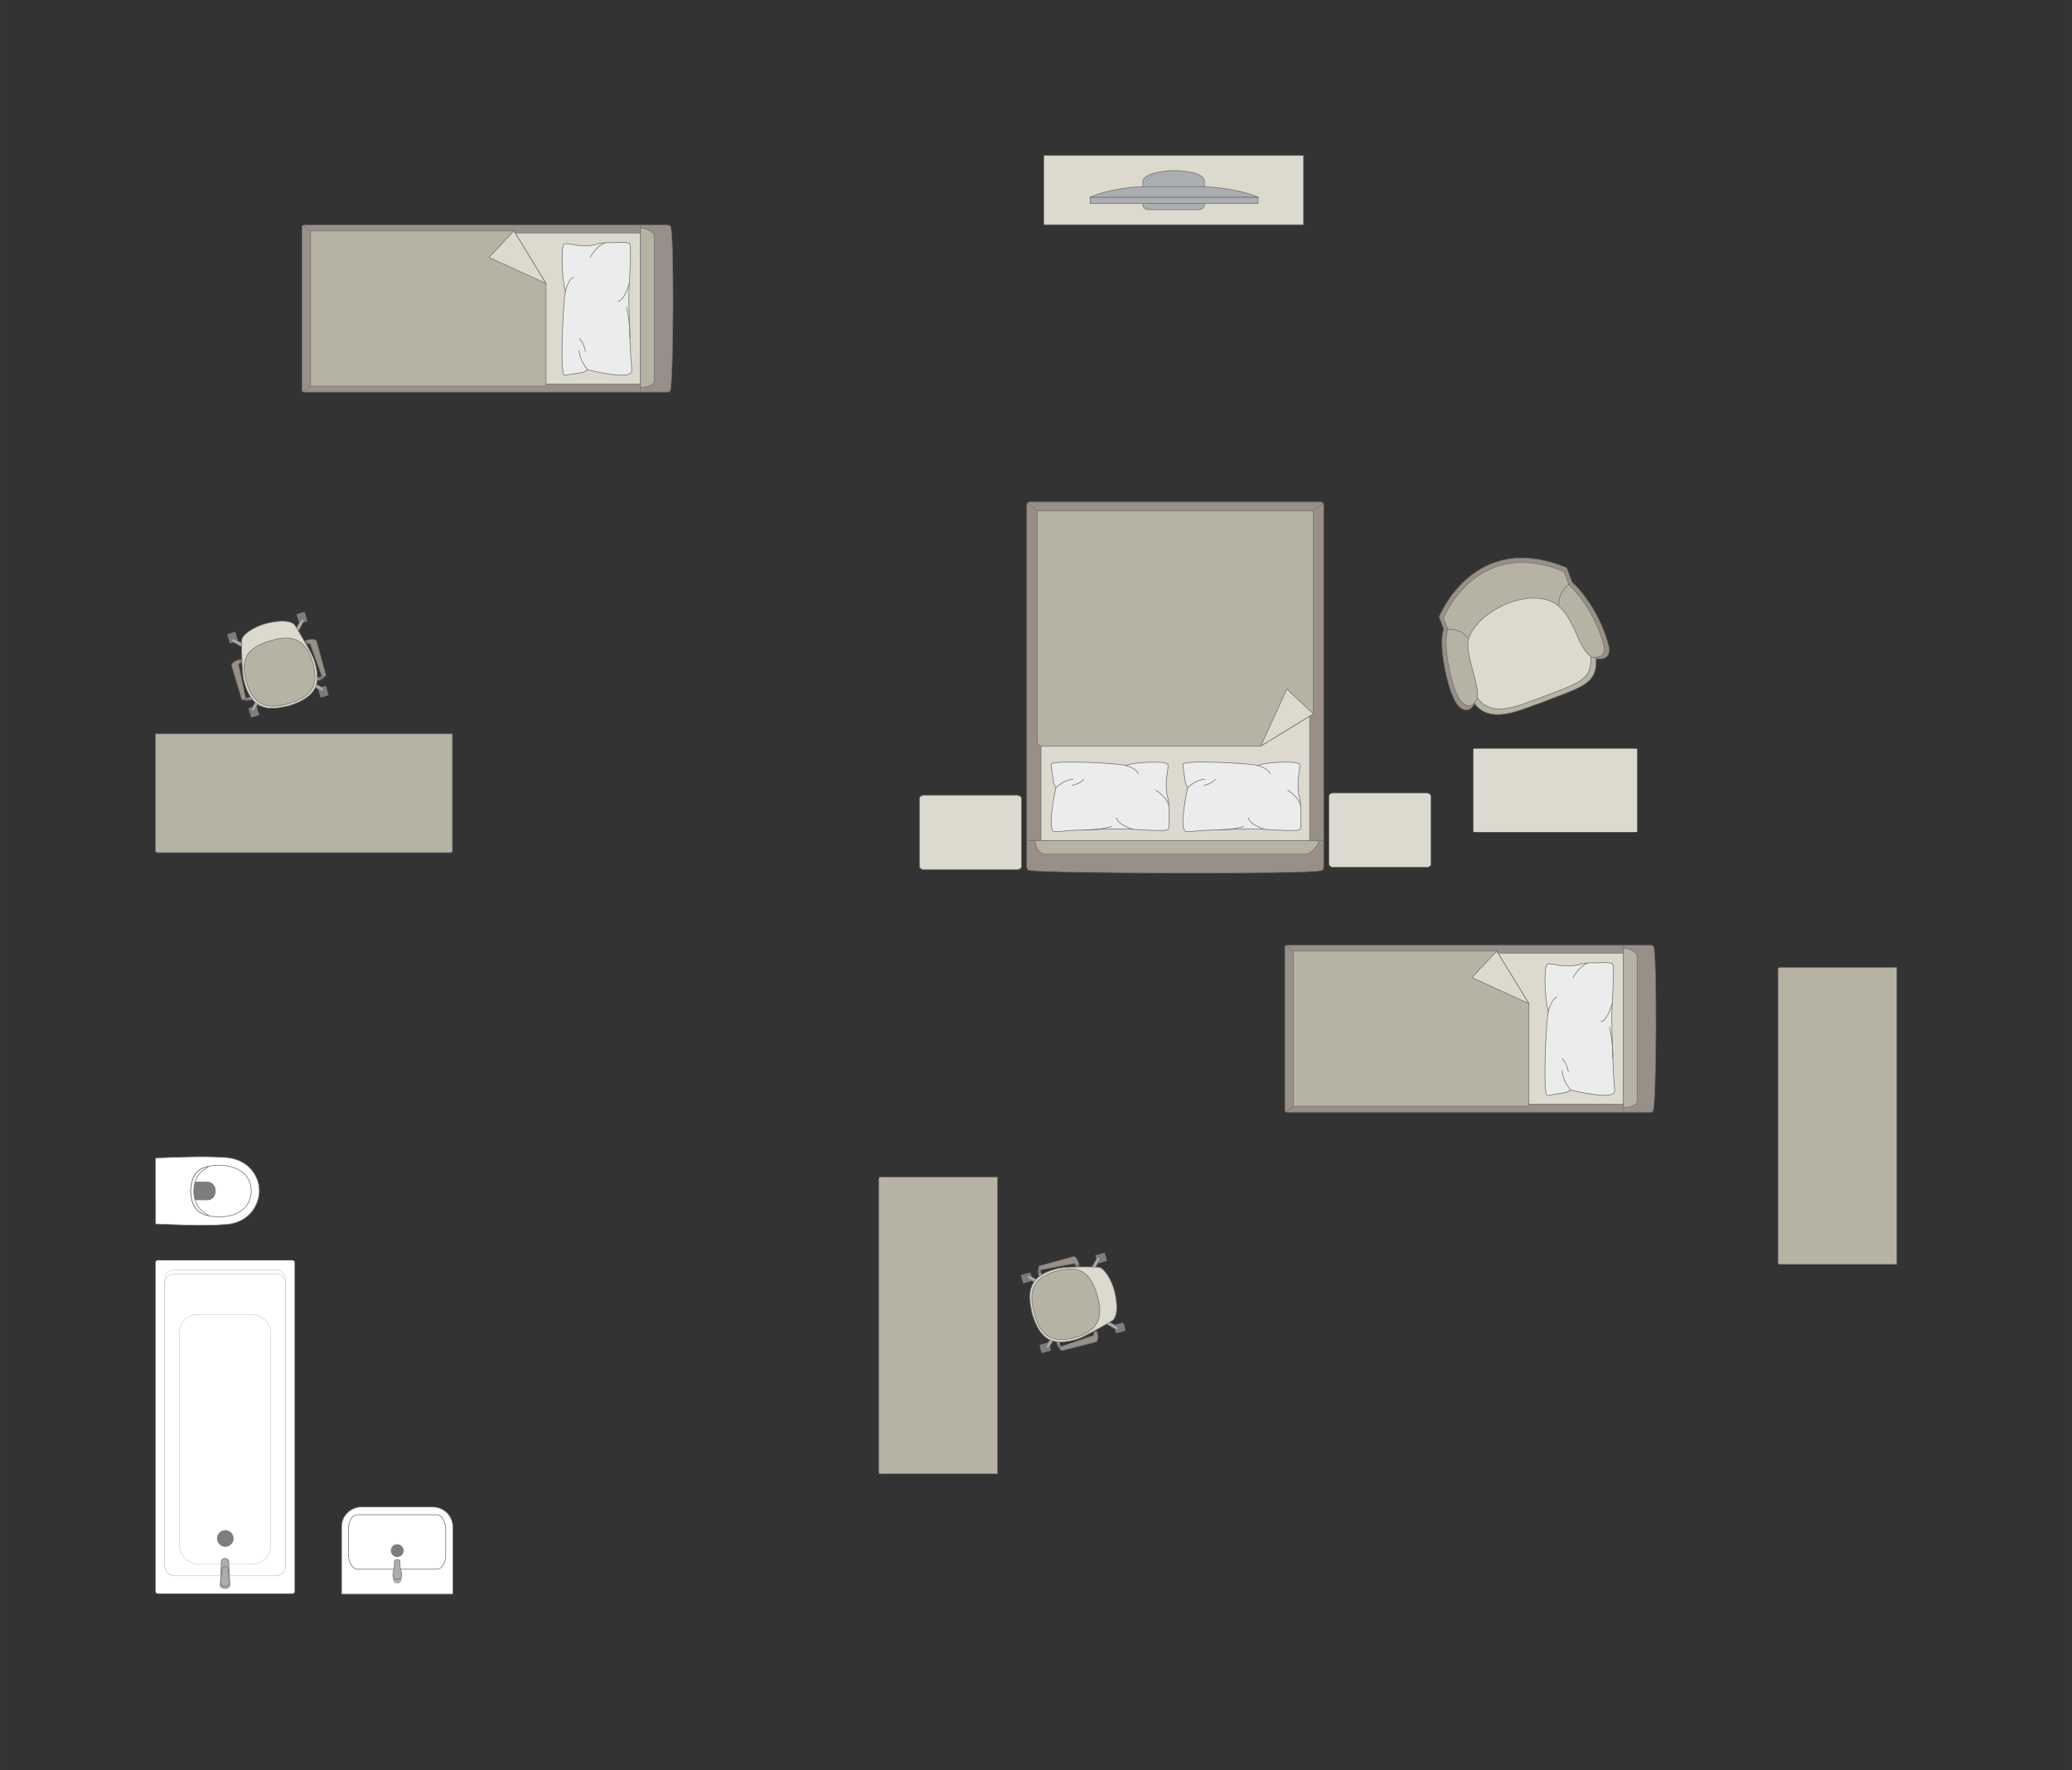 <?xml version="1.0" encoding="UTF-8"?>
<!DOCTYPE svg PUBLIC "-//W3C//DTD SVG 1.1//EN" "http://www.w3.org/Graphics/SVG/1.1/DTD/svg11.dtd">
<!-- Creator: CorelDRAW -->
<svg xmlns="http://www.w3.org/2000/svg" xml:space="preserve" width="111.687mm" height="95.442mm" version="1.1" style="shape-rendering:geometricPrecision; text-rendering:geometricPrecision; image-rendering:optimizeQuality; fill-rule:evenodd; clip-rule:evenodd"
viewBox="0 0 23941.48 20459.31"
 xmlns:xlink="http://www.w3.org/1999/xlink"
 xmlns:xodm="http://www.corel.com/coreldraw/odm/2003">
 <rect x="0" y="0" width="23941.48" height="20459.31" fill="#333333" stroke="none"/>
 <defs>
  <style type="text/css">
   <![CDATA[
    .str0 {stroke:#727271;stroke-width:7.55;stroke-miterlimit:22.926}
    .str1 {stroke:#727271;stroke-width:7.55;stroke-linejoin:round;stroke-miterlimit:22.926}
    .str2 {stroke:#727271;stroke-width:7.55;stroke-linecap:round;stroke-linejoin:round;stroke-miterlimit:22.926}
    .fil2 {fill:none}
    .fil4 {fill:#EBECEC}
    .fil0 {fill:#DCD9CF}
    .fil3 {fill:#B6B3A5}
    .fil7 {fill:#AAAEB1}
    .fil1 {fill:#989088}
    .fil6 {fill:#7C7D7E}
    .fil5 {fill:white}
   ]]>
  </style>
 </defs>
 <g id="мебель">
  <rect class="fil0 str0" x="15355.62" y="9164.97" width="1178.99" height="857.45" rx="45.83" ry="38.09"/>
  <rect class="fil0 str0" x="10624.08" y="9191.83" width="1178.99" height="857.45" rx="45.83" ry="38.09"/>
  <g id="_2436261124752">
   <g>
    <path class="fil1 str0" d="M11895.18 10056.85c146.71,37.06 3225.41,47.14 3369.55,4.12 16.33,0 29.69,-21.74 29.69,-37.9l0 -4191.69c0,-16.18 -13.35,-29.45 -29.69,-29.45l-3370.42 0c-16.33,0 -29.69,13.27 -29.69,29.45l0 3882.43 0 309.26c0,16.18 14.23,33.78 30.57,33.78z"/>
    <line class="fil2 str0" x1="11864.61" y1="9714.17" x2="15294.41" y2= "9714.17" />
    <polygon class="fil0 str0" points="15132.93,9714.17 15132.93,5936.69 12028.25,5936.69 12028.25,9714.17 "/>
    <line class="fil2 str0" x1="11872.41" y1="5811.52" x2="12028.25" y2= "5936.69" />
    <line class="fil2 str0" x1="15132.93" y1="5936.69" x2="15287.83" y2= "5812.96" />
    <path class="fil3 str0" d="M11960 9714.17c0.79,72.05 44.5,154.58 121.54,157.71l3000.31 0c88.7,-1.2 185.53,-157.71 142.64,-157.71l-3264.49 0z"/>
    <path class="fil3 str0" d="M15175.4 8250.26l0 -2347.98 -3189.18 0 0 2669.95c-0.13,24.35 18.71,48.7 42.04,49.47 1033.53,0 1506.48,0 2540,0 95.16,-58.22 579.79,-354.71 607.14,-371.45z"/>
    <polygon class="fil0 str1" points="15175.38,8250.24 14869.31,7963.27 14568.26,8621.69 "/>
   </g>
   <g>
    <path class="fil4 str2" d="M13701.16 9609.13c16.96,9.28 124.61,-5.62 187.1,-11.21 0,0 520.69,-21.56 571.71,-18.91 64.59,-5.44 509.6,37.66 556.38,10.23 25.19,-9.28 12.75,-173.27 12.75,-173.27 0,0 8.64,-131.1 -15.2,-206.82 -23.86,-75.73 -13.14,-213.42 -13.14,-213.42 0,0 24.93,-146.07 18.71,-152.28 -3.41,-26.99 -69.24,-32.05 -69.24,-32.05 0,0 -238.11,-18.99 -424.5,35.05 -32.07,-22.36 -874.54,-70.33 -858.67,-10.59l30.55 215.67 25.62 53.16c0,0 -106.2,473.83 -22.06,504.44z"/>
    <path class="fil2 str2" d="M14426.01 9453.16c12.03,79.49 186.22,130.42 186.22,130.42"/>
    <path class="fil2 str2" d="M14878.98 9131.83c136.14,88.87 146.05,171.85 146.05,171.85"/>
    <path class="fil2 str2" d="M14675.8 8942.07c-30.83,-72.18 -150.08,-95.63 -150.08,-95.63"/>
    <path class="fil2 str2" d="M13723.22 9104.69c97.47,-97.66 198.61,-99.72 198.61,-99.72"/>
    <path class="fil2 str2" d="M13911.3 9077.59c104.74,-24.57 132.43,-72.65 132.43,-72.65"/>
    <path class="fil2 str2" d="M14053.21 9591.34c185.81,0.66 315.33,-38.93 315.33,-38.93"/>
   </g>
   <g>
    <path class="fil4 str2" d="M12178.29 9609.13c16.96,9.28 124.61,-5.62 187.1,-11.21 0,0 520.69,-21.56 571.71,-18.91 64.59,-5.44 509.6,37.66 556.38,10.23 25.19,-9.28 12.75,-173.27 12.75,-173.27 0,0 8.64,-131.1 -15.2,-206.82 -23.86,-75.73 -13.14,-213.42 -13.14,-213.42 0,0 24.93,-146.07 18.71,-152.28 -3.41,-26.99 -69.24,-32.05 -69.24,-32.05 0,0 -238.11,-18.99 -424.5,35.05 -32.07,-22.36 -874.54,-70.33 -858.67,-10.59l30.55 215.67 25.62 53.16c0,0 -106.2,473.83 -22.06,504.44z"/>
    <path class="fil2 str2" d="M12903.13 9453.16c12.03,79.49 186.22,130.42 186.22,130.42"/>
    <path class="fil2 str2" d="M13356.1 9131.83c136.14,88.87 146.05,171.85 146.05,171.85"/>
    <path class="fil2 str2" d="M13152.93 8942.07c-30.83,-72.18 -150.08,-95.63 -150.08,-95.63"/>
    <path class="fil2 str2" d="M12200.34 9104.69c97.47,-97.66 198.61,-99.72 198.61,-99.72"/>
    <path class="fil2 str2" d="M12388.42 9077.59c104.74,-24.57 132.43,-72.65 132.43,-72.65"/>
    <path class="fil2 str2" d="M12530.33 9591.34c185.81,0.66 315.33,-38.93 315.33,-38.93"/>
   </g>
  </g>
  <g id="_2436001449856">
   <g>
    <path class="fil1 str0" d="M7744.04 4513.86c37.06,-82.53 47.14,-1814.3 4.12,-1895.37 0,-9.2 -21.74,-16.7 -37.9,-16.7l-4191.69 0c-16.18,0 -29.45,7.5 -29.45,16.7l0 1895.87c0,9.2 13.27,16.7 29.45,16.7l3882.43 0 309.26 0c16.18,0 33.78,-8.02 33.78,-17.19z"/>
    <line class="fil2 str0" x1="7401.36" y1="4531.05" x2="7401.36" y2= "2601.78" />
    <polygon class="fil0 str0" points="7401.36,2692.61 3623.89,2692.61 3623.89,4439 7401.36,4439 "/>
    <line class="fil2 str0" x1="3498.72" y1="4526.65" x2="3623.89" y2= "4439" />
    <line class="fil2 str0" x1="3623.89" y1="2692.61" x2="3500.16" y2= "2605.49" />
    <path class="fil3 str0" d="M7401.36 4477.39c72.05,-0.45 154.58,-25.04 157.71,-68.38l0 -1687.66c-1.2,-49.9 -157.71,-104.37 -157.71,-80.24l0 1836.27z"/>
    <path class="fil3 str0" d="M5937.44 2668.73l-2347.96 0 0 1793.92 2688.97 0c24.33,-0.84 30.44,-15.56 30.44,-29.56 0,-581.35 0,-575.86 0,-1157.22 -67.95,-111.08 -318.91,-521.27 -371.45,-607.14z"/>
    <polygon class="fil0 str1" points="5937.42,2668.75 5650.45,2974.82 6308.86,3275.87 "/>
   </g>
   <g>
    <path class="fil4 str2" d="M7296.33 4299.11c9.28,-19.06 -5.62,-140.17 -11.21,-210.46 0,0 -21.56,-585.79 -18.91,-643.17 -5.44,-72.65 37.66,-573.31 10.23,-625.92 -9.28,-28.36 -173.27,-14.34 -173.27,-14.34 0,0 -131.1,-9.73 -206.82,17.08 -75.73,26.82 -213.42,14.79 -213.42,14.79 0,0 -146.07,-28.04 -152.28,-21.07 -26.99,3.84 -32.05,77.9 -32.05,77.9 0,0 -18.99,267.89 35.05,477.58 -22.36,36.06 -70.33,983.82 -10.59,966l215.67 -34.38 53.16 -28.81c0,0 473.83,119.46 504.44,24.8z"/>
    <path class="fil2 str2" d="M7140.36 3483.67c79.49,-13.53 130.42,-209.5 130.42,-209.5"/>
    <path class="fil2 str2" d="M6819.03 2974.09c88.87,-153.18 171.85,-164.31 171.85,-164.31"/>
    <path class="fil2 str2" d="M6629.27 3202.64c-72.18,34.68 -95.63,168.85 -95.63,168.85"/>
    <path class="fil2 str2" d="M6791.89 4274.31c-97.66,-109.65 -99.72,-223.43 -99.72,-223.43"/>
    <path class="fil2 str2" d="M6764.79 4062.71c-24.57,-117.81 -72.65,-148.98 -72.65,-148.98"/>
    <path class="fil2 str2" d="M7278.53 3903.07c0.66,-209.03 -38.93,-354.73 -38.93,-354.73"/>
   </g>
  </g>
  <g id="_2436001455040">
   <rect class="fil5 str0" transform="matrix(7.74672E-15 0.292 0.292 -7.73307E-15 1797.32 14565.2)" width="13191.56" height="5506.18" rx="83.22" ry="83.22"/>
   <rect class="fil5 str1" transform="matrix(7.62044E-15 0.288 0.285 -7.54265E-15 1904.78 14672.7)" width="12287.27" height="4889.4" rx="378.07" ry="378.07"/>
   <rect class="fil5 str0" transform="matrix(7.51602E-15 0.284 0.285 -7.54265E-15 1904.78 14721.2)" width="12287.27" height="4889.4" rx="378.07" ry="378.07"/>
   <rect class="fil5 str0" transform="matrix(7.8712E-15 0.297 0.287 -7.60845E-15 2072.52 15190.9)" width="9714.4" height="3683.93" rx="731" ry="731"/>
   <circle class="fil6 str0" transform="matrix(7.7549E-15 0.293 0.293 -7.75281E-15 2603.34 17780)" r="322.7"/>
   <g>
    <path class="fil7 str0" d="M2547.44 18316.17l9.9 -269.48c0.99,-26.45 23.77,-36.46 43.67,-36.46l0 0c18.76,0 40.24,15.39 41.05,33.29l12.52 272.65c1.03,22.79 -24.12,41.46 -53.57,41.46l0 0c-29.47,0 -54.41,-18.67 -53.57,-41.46z"/>
    <path class="fil7 str0" d="M2548.32 18292.42l16.29 -149.88c1.86,-17.15 8,-36.36 36.4,-36.36l0 0c27.63,0 34.62,22.36 36.14,36.36l16.21 147.07c2.19,19.94 -20.69,43.37 -52.35,43.37l0 0c-31.79,0 -54.75,-21.74 -52.69,-40.56z"/>
   </g>
  </g>
  <g id="_2436001435120">
   <path class="fil5 str0" d="M1797.75 14140.45l-1.31 -747.8c0,-6.45 4.67,-10.31 10.25,-10.53 269.93,-9.75 532.39,-22.12 778.72,-6.99 287.16,10.25 403.39,220.51 410.35,362.36 13.2,143.84 -87.46,405.72 -410.35,415.43 -257.21,17.9 -519.14,2.47 -778.72,-6.97 -3.47,-0.32 -8.87,-0.54 -8.94,-5.51z"/>
   <path class="fil5 str0" d="M2322.25 14018.29c-158.67,-85.72 -158.67,-417.13 0,-508.49 159.21,-80.62 564.55,-71.9 580.9,244.07 0,340.9 -425.32,350.31 -580.9,264.42z"/>
   <path class="fil6 str0" d="M2239.3 13764.05l0 -83.41c0.04,-11.7 9.67,-18.31 18.86,-18.35 49.24,-0.26 98.48,-0.51 147.72,-0.77 112.95,15.99 106.56,194.79 -0.92,205.15 -48.92,-0.28 -97.86,-0.58 -146.77,-0.86 -8.92,0.32 -18.59,-4.37 -18.84,-12.67l-0.04 -89.09z"/>
   <path class="fil5 str0" d="M2380.65 14023.56l27.91 26.26c-109.8,-22.14 -199.76,-90.98 -205.3,-285.32 9.84,-177.84 74.94,-258.05 202.83,-283.71l-28.92 26.09c-91.55,43.09 -139.51,151.6 -137.88,257.15 -1.78,99.85 41.69,213.06 141.35,259.53z"/>
  </g>
  <g id="_2436001434592">
   <path class="fil5 str0" d="M5002.9 17416.37l-827.76 0c-125.72,0 -228.55,102.83 -228.55,228.55l0 771.62c0,4.05 3.28,7.33 7.33,7.33l1271.51 0c4.05,0 7.33,-3.28 7.33,-7.33l0 -770.31c0,-126.43 -103.43,-229.86 -229.86,-229.86z"/>
   <rect class="fil5 str0" x="4026.43" y="17506.03" width="1123.74" height="627.36" rx="100.18" ry="160.71"/>
   <ellipse class="fil6 str0" cx="4589.68" cy="17920.12" rx="69.84" ry="69.49"/>
   <g>
    <circle class="fil7 str0" transform="matrix(1.80599E-15 -0.08 0.08 2.48551E-15 4589.78 18248.9)" r="619.17"/>
    <path class="fil7 str0" d="M4557.44 18099.41l0 -55.39c0,-11.1 11.92,-20.17 26.5,-20.17l11.49 0c14.58,0 26.5,9.07 26.5,20.17l0 55.63c0,35.63 59.89,148.92 -26.5,148.92l-11.49 0c-81.61,0 -26.5,-113.29 -26.5,-149.15z"/>
   </g>
  </g>
  <path class="fil3 str0" d="M10175.15 13603.24l1350.36 0 0 3429.8 -1350.36 0c-11.85,0 -21.52,-9.67 -21.52,-21.52l0 -3386.76c0,-11.85 9.67,-21.52 21.52,-21.52z"/>
  <g id="_2436701047648">
   <g>
    <path class="fil1 str0" d="M19101.38 12836.81c37.06,-82.53 47.14,-1814.3 4.12,-1895.37 0,-9.2 -21.74,-16.7 -37.9,-16.7l-4191.69 0c-16.18,0 -29.45,7.5 -29.45,16.7l0 1895.87c0,9.2 13.27,16.7 29.45,16.7l3882.43 0 309.26 0c16.18,0 33.78,-8.02 33.78,-17.19z"/>
    <line class="fil2 str0" x1="18758.7" y1="12854" x2="18758.7" y2= "10924.74" />
    <polygon class="fil0 str0" points="18758.7,11015.56 14981.23,11015.56 14981.23,12761.95 18758.7,12761.95 "/>
    <line class="fil2 str0" x1="14856.06" y1="12849.6" x2="14981.23" y2= "12761.95" />
    <line class="fil2 str0" x1="14981.23" y1="11015.56" x2="14857.5" y2= "10928.44" />
    <path class="fil3 str0" d="M18758.7 12800.34c72.05,-0.45 154.58,-25.04 157.71,-68.38l0 -1687.66c-1.2,-49.9 -157.71,-104.37 -157.71,-80.24l0 1836.27z"/>
    <path class="fil3 str0" d="M17294.78 10991.68l-2347.96 0 0 1793.92 2688.97 0c24.33,-0.84 30.44,-15.56 30.44,-29.56 0,-581.35 0,-575.86 0,-1157.22 -67.95,-111.08 -318.91,-521.27 -371.45,-607.14z"/>
    <polygon class="fil0 str1" points="17294.76,10991.7 17007.79,11297.77 17666.2,11598.82 "/>
   </g>
   <g>
    <path class="fil4 str2" d="M18653.67 12622.06c9.28,-19.06 -5.62,-140.17 -11.21,-210.46 0,0 -21.56,-585.79 -18.91,-643.17 -5.44,-72.65 37.66,-573.31 10.23,-625.92 -9.28,-28.36 -173.27,-14.34 -173.27,-14.34 0,0 -131.1,-9.73 -206.82,17.08 -75.73,26.82 -213.42,14.79 -213.42,14.79 0,0 -146.07,-28.04 -152.28,-21.07 -26.99,3.84 -32.05,77.9 -32.05,77.9 0,0 -18.99,267.89 35.05,477.58 -22.36,36.06 -70.33,983.82 -10.59,966l215.67 -34.38 53.16 -28.81c0,0 473.83,119.46 504.44,24.8z"/>
    <path class="fil2 str2" d="M18497.7 11806.62c79.49,-13.53 130.42,-209.5 130.42,-209.5"/>
    <path class="fil2 str2" d="M18176.37 11297.04c88.87,-153.18 171.85,-164.31 171.85,-164.31"/>
    <path class="fil2 str2" d="M17986.61 11525.59c-72.18,34.68 -95.63,168.85 -95.63,168.85"/>
    <path class="fil2 str2" d="M18149.23 12597.26c-97.66,-109.65 -99.72,-223.43 -99.72,-223.43"/>
    <path class="fil2 str2" d="M18122.13 12385.66c-24.57,-117.81 -72.65,-148.98 -72.65,-148.98"/>
    <path class="fil2 str2" d="M18635.87 12226.02c0.66,-209.03 -38.93,-354.73 -38.93,-354.73"/>
   </g>
  </g>
  <g id="_2436701050144">
   <rect class="fil6 str1" transform="matrix(0.016 0.059 -0.059 0.016 11905.7 14706.1)" width="1625.88" height="1862.21" rx="80.43" ry="80.43"/>
   <rect class="fil6 str1" transform="matrix(0.016 0.059 -0.059 0.016 12120.4 15512.7)" width="1625.88" height="1862.21" rx="80.43" ry="80.43"/>
   <rect class="fil6 str1" transform="matrix(0.016 0.059 -0.059 0.016 12765.2 14477.3)" width="1625.88" height="1862.21" rx="80.43" ry="80.43"/>
   <rect class="fil6 str1" transform="matrix(0.016 0.059 -0.059 0.016 12979.9 15283.9)" width="1625.88" height="1862.21" rx="80.43" ry="80.43"/>
   <rect class="fil6 str1" transform="matrix(0.013 0.049 -0.05 0.013 11913.6 14735.9)" width="727.87" height="2174.15"/>
   <rect class="fil6 str1" transform="matrix(0.013 0.049 -0.05 0.013 12128.3 15542.5)" width="727.87" height="2174.15"/>
   <rect class="fil6 str1" transform="matrix(0.013 0.049 -0.05 0.013 12987.9 15313.6)" width="727.87" height="2174.15"/>
   <rect class="fil6 str1" transform="matrix(0.013 0.049 -0.05 0.013 12773.1 14507)" width="727.87" height="2174.15"/>
   <path class="fil7 str0" d="M12702.53 14531.24l0 0c8.25,4.8 10.29,16.7 4.67,26.56l-70.38 123.49c-5.62,9.86 -17.99,13.42 -26.26,8.64l0 0c-8.25,-4.8 -11.3,-17.28 -5.53,-27.05l72.11 -122.49c5.77,-9.77 17.11,-13.93 25.38,-9.15z"/>
   <path class="fil7 str0" d="M12923.09 15359.68l0 0c4.8,-8.25 0.64,-19.59 -9.13,-25.36l-122.47 -72.15c-9.77,-5.74 -22.29,-2.7 -27.07,5.57l0 0c-4.78,8.25 -1.2,20.6 8.66,26.22l123.47 70.4c9.86,5.62 21.76,3.58 26.54,-4.67z"/>
   <path class="fil7 str0" d="M12096.06 15579.9l0 0c-8.27,-4.8 -10.29,-16.7 -4.67,-26.56l70.35 -123.49c5.64,-9.86 18.01,-13.42 26.26,-8.64l0 0c8.25,4.8 11.3,17.28 5.53,27.05l-72.11 122.49c-5.77,9.77 -17.11,13.93 -25.36,9.15z"/>
   <path class="fil7 str0" d="M11875.28 14750.77l0 0c-4.78,8.25 -0.62,19.59 9.15,25.36l122.47 72.13c9.77,5.77 22.27,2.7 27.05,-5.55l0 0c4.8,-8.25 1.22,-20.6 -8.64,-26.22l-123.47 -70.4c-9.86,-5.62 -21.78,-3.6 -26.56,4.67z"/>
   <path class="fil0 str0" d="M12878.5 14923.91l0 0c55.35,234.62 5.49,323.04 -28.6,340.32 -109.6,63 -313.14,183.41 -406.84,213.89 -279.85,79.25 -422.85,15.58 -518.24,-300.3l0 0c-49.58,-230.8 -58.59,-435.13 300.3,-518.22 81.03,-20.19 310.25,-20.54 466.86,-15.18 61.33,2.51 152.8,141.72 186.52,279.49z"/>
   <path class="fil3 str0" d="M12682.14 14983.07l0 0c44.87,168.51 67.65,388.25 -264.78,476.76l0 0c-240.51,64.03 -390.59,4.22 -468.34,-287.78l0 0c-67.89,-254.92 -14.02,-409.5 263.04,-483.26l0 0c232.75,-61.97 388.06,-13.76 470.08,294.28z"/>
   <path class="fil1 str0" d="M12431.77 14627.61l37.66 -10.03c0,0 -25.66,-105.85 -73.85,-93.01 -48.17,12.82 -382.62,106.02 -382.62,106.02 -20.51,5.94 -11.15,49.69 12.09,45.4l381.65 -73.46c6.24,-1.29 21.01,4.22 25.06,25.08z"/>
   <path class="fil6 str1" d="M12025.06 14676c0,0 -3.19,26.67 9.65,57.21l-25.23 17.64c0,0 -25.34,-53.61 -6.73,-93.2l22.32 18.35z"/>
   <path class="fil7 str0" d="M12028.57 14714.77c0,0 -18.33,11.73 -29.47,4.18 2.38,11.34 6.11,21.99 10.33,31.83l25.27 -17.58 -6.13 -18.44z"/>
   <polygon class="fil6 str1" points="12443.15,14642.17 12438.78,14625.75 12464.87,14618.8 12471.02,14641.96 "/>
   <path class="fil1 str0" d="M12637.86 15401.96l37.64 -10.03c0,0 30.38,104.61 -17.79,117.43 -48.19,12.84 -384.7,98.29 -384.7,98.29 -20.75,5.02 -34.38,-37.58 -12.09,-45.42l367.65 -126.05c6.05,-1.97 16.12,-14.08 9.28,-34.21z"/>
   <path class="fil6 str1" d="M12260.92 15562.21c0,0 -15.82,-20.54 -19.87,-53.42l-30.76 -2.47c0,0 4.57,57.79 40.39,82.92l10.25 -27.03z"/>
   <path class="fil7 str0" d="M12244.69 15526.82c0,0 -21.74,-1.05 -27.67,11.04 -3.56,-11.02 -5.51,-20.81 -6.71,-31.45l30.74 2.38 3.64 18.03z"/>
   <polygon class="fil6 str1" points="12640.49,15383.67 12644.87,15400.09 12670.93,15393.15 12664.76,15370 "/>
  </g>
  <path class="fil3 str0" d="M1797.32 9832.04l0 -1350.36 3429.8 0 0 1350.36c0,11.85 -9.67,21.52 -21.52,21.52l-3386.76 0c-11.85,0 -21.52,-9.67 -21.52,-21.52z"/>
  <g id="_2471957449088">
   <rect class="fil6 str1" transform="matrix(0.058 -0.017 0.017 0.058 2870.11 8184.1)" width="1625.88" height="1862.21" rx="80.43" ry="80.43"/>
   <rect class="fil6 str1" transform="matrix(0.058 -0.017 0.017 0.058 3672.34 7953.51)" width="1625.88" height="1862.21" rx="80.43" ry="80.43"/>
   <rect class="fil6 str1" transform="matrix(0.058 -0.017 0.017 0.058 2624.4 7329.26)" width="1625.88" height="1862.21" rx="80.43" ry="80.43"/>
   <rect class="fil6 str1" transform="matrix(0.058 -0.017 0.017 0.058 3426.63 7098.67)" width="1625.88" height="1862.21" rx="80.43" ry="80.43"/>
   <rect class="fil6 str1" transform="matrix(0.049 -0.014 0.014 0.05 2899.71 8175.59)" width="727.87" height="2174.15"/>
   <rect class="fil6 str1" transform="matrix(0.049 -0.014 0.014 0.05 3701.94 7945.01)" width="727.87" height="2174.15"/>
   <rect class="fil6 str1" transform="matrix(0.049 -0.014 0.014 0.05 3456.23 7090.16)" width="727.87" height="2174.15"/>
   <rect class="fil6 str1" transform="matrix(0.049 -0.014 0.014 0.05 2654 7320.75)" width="727.87" height="2174.15"/>
   <path class="fil7 str0" d="M2679.6 7390.82l0 0c4.63,-8.34 16.48,-10.61 26.45,-5.19l124.87 67.93c9.95,5.42 13.76,17.73 9.13,26.07l0 0c-4.61,8.36 -17.04,11.64 -26.92,6.07l-123.88 -69.69c-9.88,-5.57 -14.26,-16.83 -9.65,-25.19z"/>
   <path class="fil7 str0" d="M3503.54 7153.99l0 0c-8.36,-4.61 -19.61,-0.24 -25.17,9.65l-69.73 123.86c-5.57,9.9 -2.27,22.34 6.09,26.97l0 0c8.36,4.61 20.62,0.79 26.05,-9.17l67.95 -124.82c5.42,-9.97 3.17,-21.84 -5.19,-26.47z"/>
   <path class="fil7 str0" d="M3739.96 7976.56l0 0c-4.61,8.34 -16.48,10.61 -26.45,5.19l-124.84 -67.93c-9.97,-5.42 -13.76,-17.73 -9.15,-26.07l0 0c4.63,-8.36 17.04,-11.64 26.95,-6.07l123.86 69.69c9.9,5.57 14.28,16.83 9.65,25.19z"/>
   <path class="fil7 str0" d="M2915.35 8213.58l0 0c8.34,4.63 19.59,0.24 25.17,-9.65l69.73 -123.86c5.55,-9.88 2.25,-22.34 -6.09,-26.95l0 0c-8.36,-4.63 -20.62,-0.81 -26.07,9.15l-67.95 124.84c-5.42,9.97 -3.15,21.82 5.21,26.45z"/>
   <path class="fil0 str0" d="M3068.73 7207.17l0 0c233.48,-59.96 322.87,-11.88 340.82,21.89 65.14,108.34 189.54,309.48 221.84,402.55 84.76,278.24 23.92,422.47 -290.03,524.03l0 0c-229.8,54.13 -433.91,67.14 -524.05,-290.03 -21.78,-80.62 -26.62,-309.8 -24.35,-466.47 1.31,-61.37 138.69,-155.54 275.78,-191.96z"/>
   <path class="fil3 str0" d="M3131.75 7402.31l0 0c167.59,-48.17 386.82,-75.28 481.87,255.35l0 0c68.75,239.21 11.9,390.44 -278.52,473.91l0 0c-253.53,72.88 -409.13,22.06 -488.34,-253.48l0 0c-66.54,-231.49 -21.39,-387.72 285,-475.78z"/>
   <path class="fil1 str0" d="M2781.27 7659.63l-10.76 -37.47c0,0 -105.32,27.74 -91.55,75.67 13.78,47.91 113.53,380.45 113.53,380.45 6.37,20.39 49.93,10.18 45.17,-12.97l-80.94 -380.15c-1.41,-6.17 3.79,-21.05 24.57,-25.53z"/>
   <path class="fil6 str1" d="M2837.65 8065.31c0,0 26.71,2.66 57.02,-10.76l18.14 24.87c0,0 -53.1,26.39 -93.08,8.57l17.92 -22.68z"/>
   <path class="fil7 str0" d="M2876.36 8061.02c0,0 12.07,18.09 4.76,29.39 11.28,-2.59 21.86,-6.54 31.62,-10.95l-18.07 -24.91 -18.31 6.47z"/>
   <polygon class="fil6 str1" points="2795.59,7647.97 2779.28,7652.66 2771.82,7626.72 2794.84,7620.1 "/>
   <path class="fil1 str0" d="M3551.41 7438.36l-10.76 -37.47c0,0 103.99,-32.41 117.75,15.5 13.78,47.93 105.83,382.68 105.83,382.68 5.44,20.66 -36.89,35.13 -45.17,12.99l-133.25 -365.1c-2.1,-6 -14.41,-15.84 -34.41,-8.6z"/>
   <path class="fil6 str1" d="M3719.06 7812.06c0,0 -20.21,16.23 -53.03,20.92l-1.84 30.8c0,0 57.68,-5.7 82.1,-42.02l-27.22 -9.71z"/>
   <path class="fil7 str0" d="M3683.99 7828.97c0,0 -0.62,21.76 11.58,27.44 -10.95,3.79 -20.71,5.94 -31.32,7.35l1.78 -30.78 17.96 -4.01z"/>
   <polygon class="fil6 str1" points="3533.08,7436.09 3549.42,7431.4 3541.96,7405.46 3518.93,7412.08 "/>
  </g>
  <path class="fil3 str0" d="M20566.02 11181.97l1350.36 0 0 3429.8 -1350.36 0c-11.85,0 -21.52,-9.67 -21.52,-21.52l0 -3386.76c0,-11.85 9.67,-21.52 21.52,-21.52z"/>
  <g id="_2436261341264">
   <path class="fil3 str0" d="M18442.84 7610.67c13.48,300.56 -163.34,325.51 -645.79,513.98 -202.12,62.4 -567.42,262.29 -759.96,5.25 -192.56,-257.04 -184.07,-883.82 -184.07,-883.82l529.5 -406.8 444.07 -124.82 384.55 259.79 300.75 466.95 -69.05 169.48z"/>
   <path class="fil0 str0" d="M18382 7592.98c12.84,279.53 -151.15,302.55 -598.41,477.3 -187.42,57.84 -526,243.32 -704.89,4.07 -178.89,-239.27 -171.68,-822.19 -171.68,-822.19l490.68 -377.77 411.75 -115.58 356.98 242.02 279.44 434.6 -63.86 157.56z"/>
   <path class="fil1 str0" d="M18102.41 6562.35l60.66 163.73c0,0 307.72,269.73 430.42,759.36 16.29,164.44 -150.65,125.23 -150.65,125.23 -177.26,-104.24 -199.83,-474.41 -431.64,-646.67 -334.83,-225.17 -951.62,79.23 -1066.22,399.1 -84.46,170.8 166.71,646.84 86.3,778.14 0,0 -57.3,121.37 -165.9,29.52 -108.62,-91.88 -174.96,-471.47 -174.96,-471.47 0,0 -59.16,-297.56 -7.2,-427.59l-53.25 -143.73c0,0 401.39,-1010.87 1472.44,-565.62z"/>
   <path class="fil3 str0" d="M18072.85 6606.31l57.13 154.19c0,0 290.63,253.72 405.94,714.92 15.18,154.92 -142.66,118.22 -142.66,118.22 -167.48,-97.99 -188.27,-446.73 -407.25,-608.75 -316.33,-211.66 -900.11,76.08 -1008.94,377.64 -80.13,161.09 156.7,609.3 80.47,733.14 0,0 -54.38,114.47 -156.96,28.06 -102.57,-86.41 -164.76,-444.01 -164.76,-444.01 0,0 -55.52,-280.3 -6.2,-402.94l-50.14 -135.35c0,0 381.09,-953.14 1393.36,-535.13z"/>
   <path class="fil2 str0" d="M16715.25 7271.35c186.05,-9.67 243.67,104.46 243.67,104.46"/>
   <path class="fil2 str0" d="M18137.91 6747.11c-147.44,113.89 -124.91,244.24 -124.91,244.24"/>
  </g>
  <rect class="fil0 str0" transform="matrix(1.26832E-15 -0.076 -0.596 -2.50247E-14 18917.5 9616.91)" width="12704.55" height="3176.15" rx="53.89" ry="53.89"/>
  <g id="_2436261323648">
   <rect class="fil0 str0" x="12060.6" y="1797.23" width="3001.08" height="799.57"/>
   <g>
    <path class="fil7 str0" d="M13560.13 1971.39l0 0c145.02,0 356.29,30.98 356.29,123.32l0 267.29c0,33.35 -27.31,60.66 -60.66,60.66l-589.26 0c-33.35,0 -60.66,-27.29 -60.66,-60.66l0 -263.97c0,-83.92 212.39,-126.65 354.3,-126.65z"/>
    <rect class="fil7 str0" x="12596.91" y="2278.69" width="1939.75" height="73.31"/>
    <path class="fil7 str0" d="M13210.51 2156.7l707.91 0c0,0 387.27,19.36 618.24,121.99l-1939.75 0c0,0 223.64,-107.33 613.59,-121.99z"/>
   </g>
  </g>
 </g>
 <g id="контур">
  <polygon class="fil2" points="-0,0 23941.48,0 23941.48,20459.31 -0,20459.31 "/>
 </g>
</svg>
